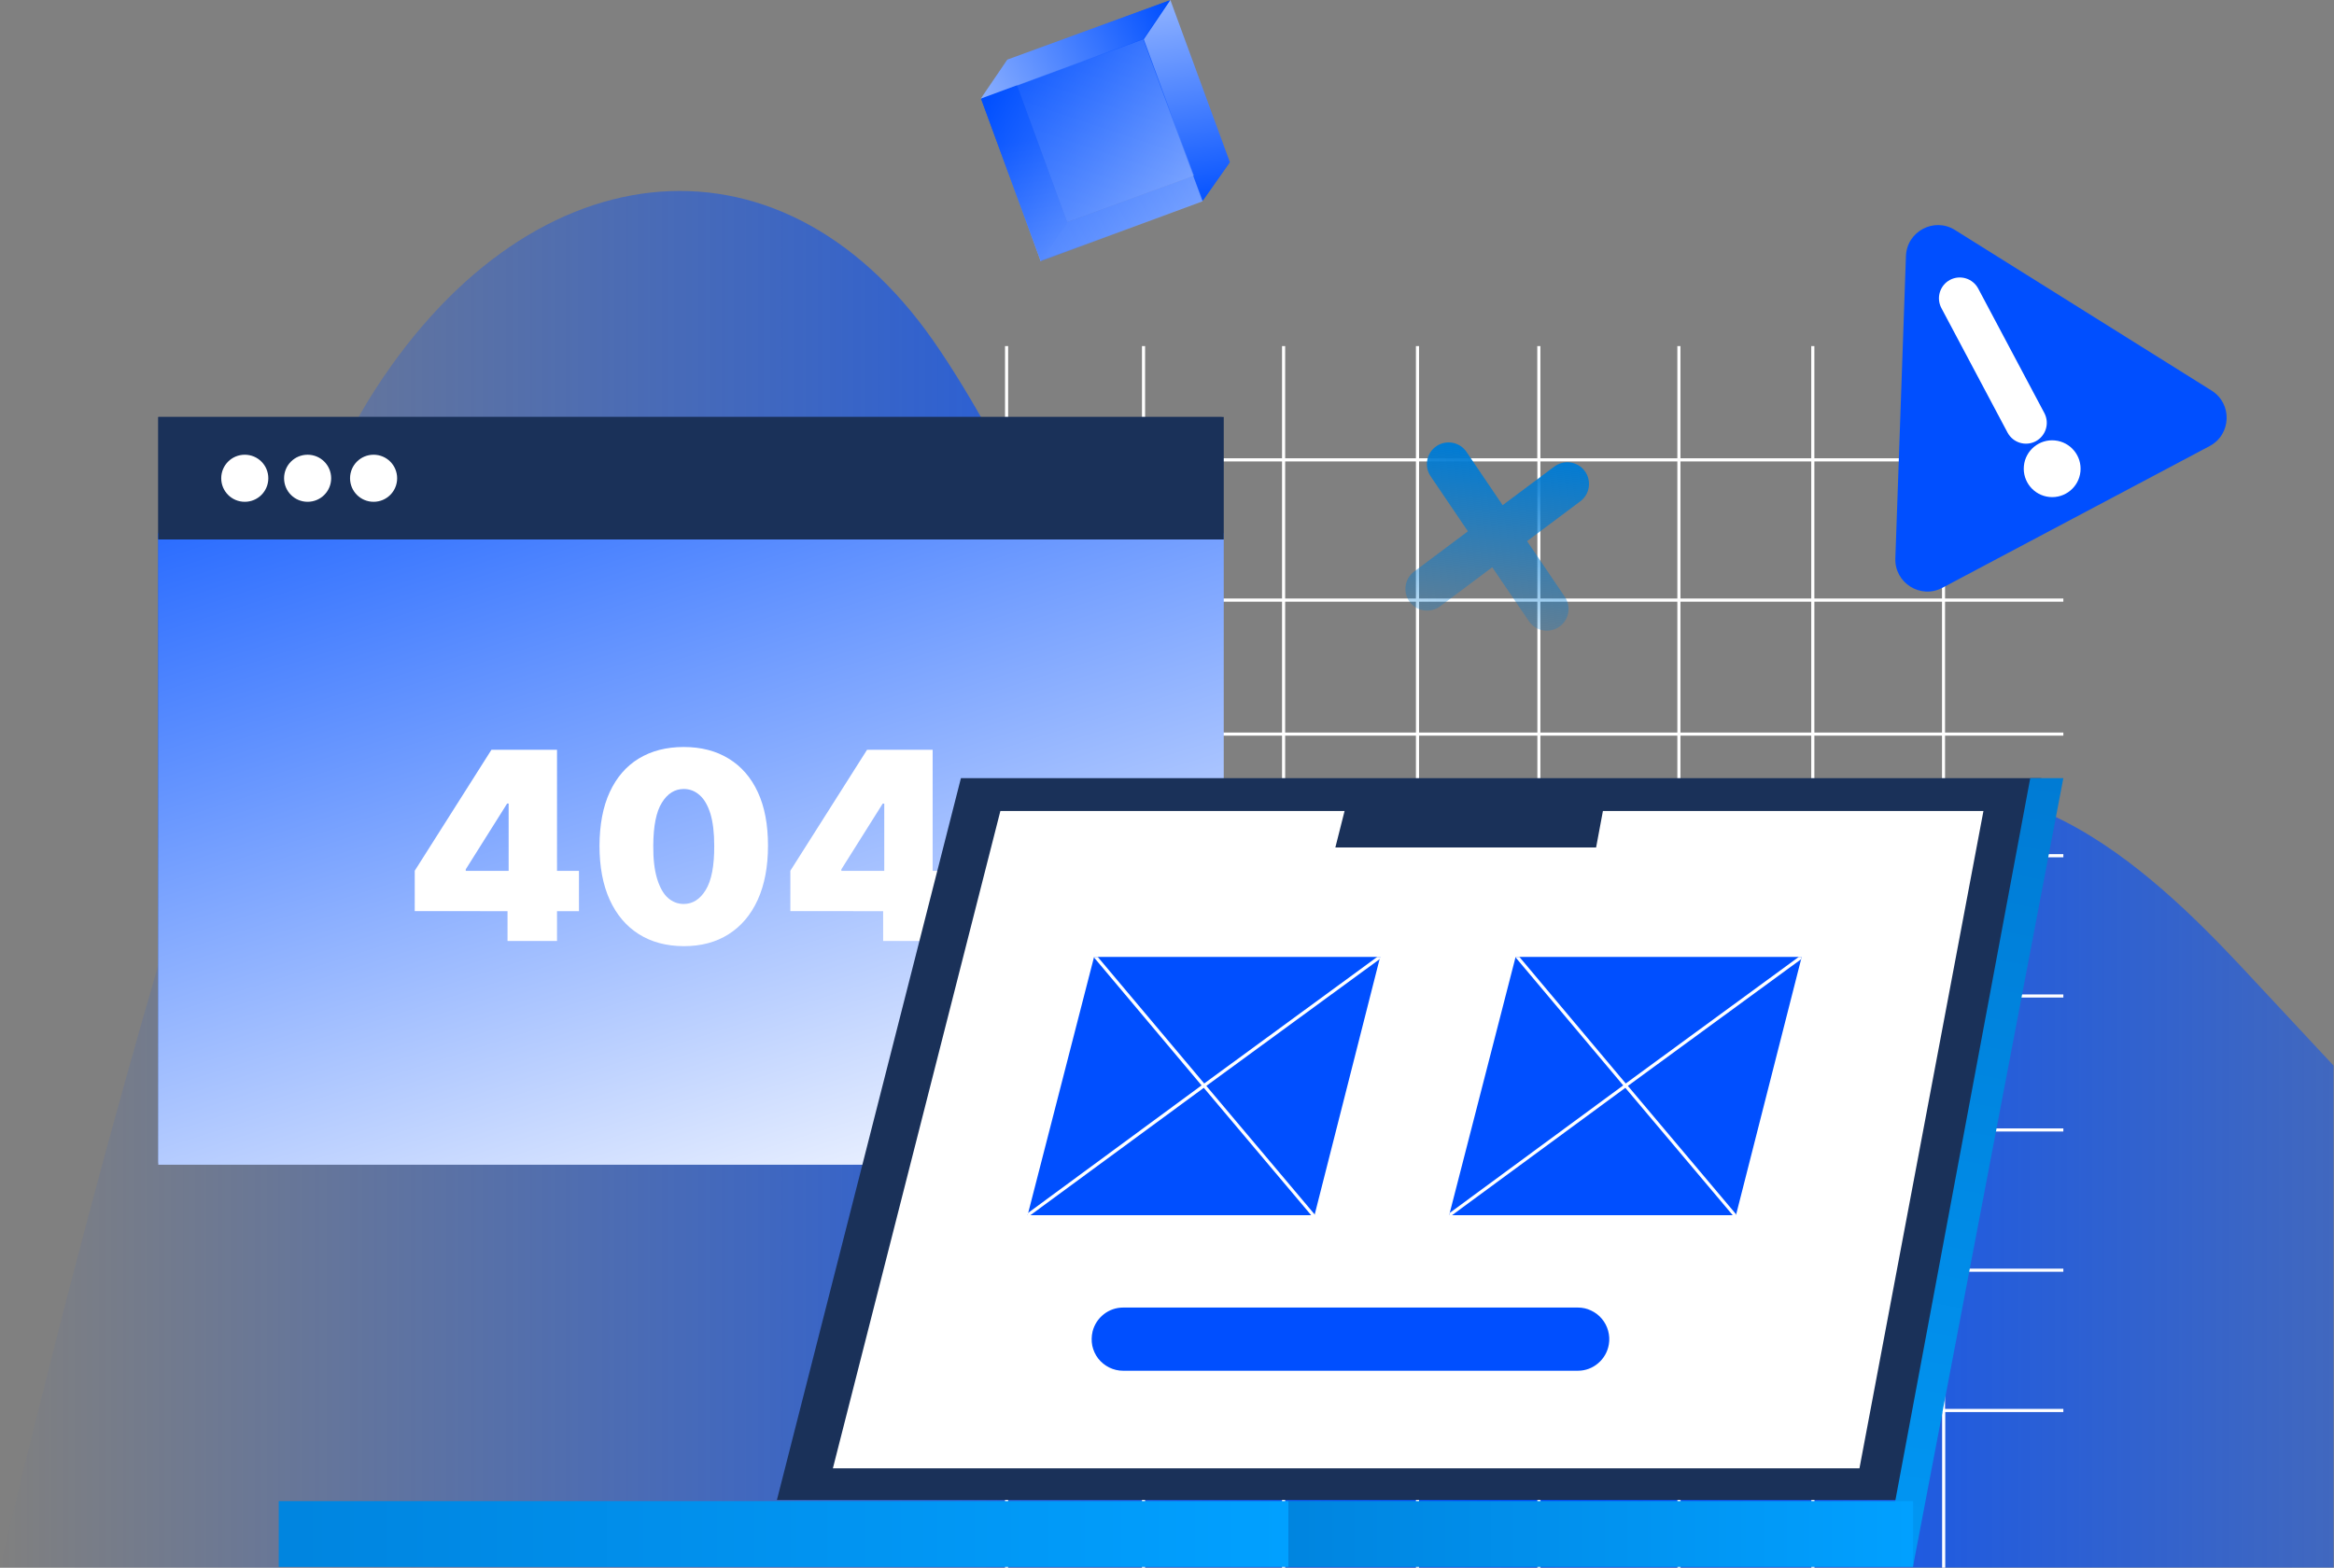 <?xml version="1.0" encoding="utf-8"?>
<!-- Generator: Adobe Illustrator 27.8.0, SVG Export Plug-In . SVG Version: 6.00 Build 0)  -->
<svg version="1.1" id="Ebene_1" xmlns="http://www.w3.org/2000/svg" xmlns:xlink="http://www.w3.org/1999/xlink" x="0px" y="0px"
	 viewBox="0 0 2774.3 1864" style="enable-background:new 0 0 2774.3 1864;" xml:space="preserve">
<rect x="0" y="0" width="2774.3" height="1864" fill="#808080" stroke="none"/>
<style type="text/css">
	.st0{fill-rule:evenodd;clip-rule:evenodd;fill:#FFFFFF;}
	.st1{fill:#FFFFFF;}
	.st2{fill:url(#SVGID_00000182525139506146280360000007616310230487988884_);}
	.st3{fill:url(#SVGID_00000082334310623336166740000002514559918976640396_);}
	.st4{fill:#004FFF;}
	.st5{fill:#007BD4;}
	.st6{fill:#1A3159;}
	.st7{fill:url(#SVGID_00000169560372630039270760000013230326311843325604_);}
	.st8{fill:url(#SVGID_00000178893532053815571070000002868192722396491431_);}
	.st9{fill:url(#SVGID_00000078724443421381778990000015095967372910108055_);}
	.st10{fill:url(#SVGID_00000073706782306397420240000004010401392955951805_);}
	.st11{fill:url(#SVGID_00000071534796668714941070000008187310993781420203_);}
	.st12{fill:url(#SVGID_00000104703033992383341630000016778430633848692874_);}
	.st13{fill:url(#SVGID_00000072967644811493346770000000582429179829503919_);}
	.st14{fill:url(#SVGID_00000091702630733123575790000004754353592452528279_);}
	.st15{fill:url(#SVGID_00000142888684564591244000000006293793295535141263_);}
	.st16{fill:url(#SVGID_00000124847223872699432110000011679866640760151988_);}
	.st17{fill:url(#SVGID_00000085223773319627564620000014718016475406430595_);fill-opacity:0.8;}
	.st18{fill:url(#SVGID_00000124878877389475803520000003692835560266870941_);}
	.st19{fill:url(#SVGID_00000006706434708674136040000005753166954397826973_);}
	.st20{fill:url(#SVGID_00000036240066624012056540000018298974219961124280_);}
	.st21{fill:url(#SVGID_00000078730816795031093180000009326692013625484475_);}
	.st22{fill:url(#SVGID_00000123414300285449930000000000205508294879305140_);}
	.st23{fill:url(#SVGID_00000000915762403063648840000010152869383031385987_);fill-opacity:0.8;}
	.st24{fill:url(#SVGID_00000169542194981440415450000005885576199274162090_);}
	.st25{fill:url(#SVGID_00000058569220829569838630000011623959472002911389_);}
	.st26{fill:#D9D9D9;}
	.st27{fill:#09214C;}
	.st28{fill-rule:evenodd;clip-rule:evenodd;fill:#007BD4;}
	.st29{fill-rule:evenodd;clip-rule:evenodd;fill:url(#SVGID_00000148655048310899316270000007618324019639372930_);}
	.st30{fill:url(#SVGID_00000060731794829897711900000001681742130000647606_);}
	.st31{fill:url(#SVGID_00000132785743392706841720000015775114143027931015_);}
	.st32{fill:url(#SVGID_00000048469001805829678780000012036167190056186798_);}
	.st33{fill:url(#SVGID_00000090290663767408726500000007255812542219652280_);}
	.st34{fill:url(#SVGID_00000136380406878337499110000016376522321087016321_);}
	.st35{fill:url(#SVGID_00000086685874069786684320000016946062938809027001_);}
	.st36{fill:url(#SVGID_00000163050493729955204220000014048364332349863347_);}
	.st37{fill:url(#SVGID_00000093137841161907445160000015391417160079395221_);}
	.st38{fill:url(#SVGID_00000054254517125856276330000007346719189592543117_);fill-opacity:0.8;}
	.st39{fill:url(#SVGID_00000005261316514027436230000000937199302991267220_);}
	.st40{fill:url(#SVGID_00000053517860153997895400000012340846190620505019_);}
	.st41{fill-rule:evenodd;clip-rule:evenodd;fill:url(#SVGID_00000134968920363476632850000003593045056844426385_);}
	.st42{fill-rule:evenodd;clip-rule:evenodd;fill:url(#SVGID_00000043426858582855912530000018249878437420860546_);}
	.st43{fill:url(#SVGID_00000120531618811316505210000006533383951282409882_);}
	.st44{fill:url(#SVGID_00000164509230858046323020000012967996105861642634_);}
	.st45{fill-rule:evenodd;clip-rule:evenodd;fill:#004FFF;}
	.st46{fill:url(#SVGID_00000049937139420833493780000009604771060177057200_);}
	.st47{fill:url(#SVGID_00000055670188376987433950000015492393962167009438_);}
	.st48{fill:url(#SVGID_00000023251866028791749720000010725532752408184750_);}
	.st49{fill:url(#SVGID_00000044866522970638879500000011190922885065018040_);fill-opacity:0.8;}
	.st50{fill:url(#SVGID_00000165198326457201286390000017359138559447857321_);}
	.st51{fill:url(#SVGID_00000098908872945110888360000005583532371433674370_);}
	.st52{fill:url(#SVGID_00000002347852947344724340000005248318668147762608_);}
	.st53{fill-rule:evenodd;clip-rule:evenodd;fill:#1A3159;}
	.st54{fill:url(#SVGID_00000078755673560236876440000008846157191336987809_);fill-opacity:0.25;}
	.st55{fill-rule:evenodd;clip-rule:evenodd;fill:url(#SVGID_00000051355739732200947950000003605241477220627893_);}
	.st56{fill:url(#SVGID_00000123415938581718509640000015068601104242070456_);}
	.st57{fill:url(#SVGID_00000135676347333760974880000014227566492183313342_);}
	.st58{fill:url(#SVGID_00000015344586698455885160000004805931552267100564_);}
	.st59{fill:url(#SVGID_00000077321657992154189370000013035826815821036696_);}
	.st60{fill:#243960;}
	.st61{fill:url(#SVGID_00000042727069468277403050000011074951806226985374_);}
	.st62{fill:url(#SVGID_00000170252674657354512470000016524313678261036932_);}
	.st63{fill:url(#SVGID_00000067958124030643482070000001248935237372993667_);}
	.st64{fill:url(#SVGID_00000167395457855181667280000006964608277929980577_);}
	.st65{fill:url(#SVGID_00000111161261971776283560000013865568628783891384_);}
	.st66{fill:url(#SVGID_00000134950556303996171520000002650215493587591607_);}
	.st67{fill:url(#SVGID_00000116211660183942780060000008061541252742298242_);}
	.st68{fill:url(#SVGID_00000172398777068185549110000016141959211881364620_);}
	.st69{fill:url(#SVGID_00000041294658264947605940000011911439927509397670_);}
	.st70{fill:url(#SVGID_00000141444401442792691100000012439294973161530764_);fill-opacity:0.8;}
	.st71{fill:url(#SVGID_00000051375284835686446200000008249307982224101511_);}
	.st72{fill:url(#SVGID_00000109738799589614357940000001122430213058796186_);}
	.st73{fill:url(#SVGID_00000054224666002130159200000016152470910522189979_);}
	.st74{fill:url(#SVGID_00000036957085835693286630000009957238211097194369_);}
	.st75{fill:url(#SVGID_00000177459965711976689140000006818347298620294568_);}
	.st76{fill:url(#SVGID_00000035527496290200550290000016820214325151812270_);fill-opacity:0.8;}
	.st77{fill:url(#SVGID_00000070797701965297620020000002783547755585848472_);}
	.st78{fill:url(#SVGID_00000147920791225816433410000011144087145072283575_);}
	.st79{fill-rule:evenodd;clip-rule:evenodd;fill:url(#SVGID_00000044172474591100481860000008471609138114084792_);}
	.st80{fill:url(#SVGID_00000016035654608900488700000009973082049486656695_);}
	.st81{fill:url(#SVGID_00000046328487365642628240000001210318707890431159_);}
	.st82{fill:url(#SVGID_00000067920090575159829700000002928559080274198675_);}
	.st83{fill:url(#SVGID_00000161628488062288603640000005821671307202802079_);}
	.st84{fill:url(#SVGID_00000133497327842441286230000005089473359599788985_);}
	.st85{fill:url(#SVGID_00000125566164720882335910000010032998622064651681_);}
	.st86{fill:url(#SVGID_00000114759667765257819290000011478545428236068531_);fill-opacity:0.8;}
	.st87{fill:url(#SVGID_00000176737274264273675270000004059331863798635919_);}
	.st88{fill:url(#SVGID_00000034810182788134105110000009307740812507178677_);}
	.st89{fill:url(#SVGID_00000113331913855153938460000009778624820956845215_);}
	.st90{fill:url(#SVGID_00000173862265148795649930000008162889015337130386_);}
	.st91{fill:url(#SVGID_00000011743617331733782630000004479437928165039288_);}
	.st92{fill:url(#SVGID_00000143578378395972586370000008664482130990578073_);fill-opacity:0.8;}
	.st93{fill:url(#SVGID_00000132066947027746079590000006362015943022628487_);}
	.st94{fill:url(#SVGID_00000170274834384655864390000000450568342108304819_);}
	.st95{fill:#DADADA;}
	.st96{fill:#00EBFF;}
</style>
<g>
	<g transform="translate(14.4 765.6) rotate(0.0 1441.8 850.8) scale(1.336 1.336)">
		
			<linearGradient id="SVGID_00000078017717393211561260000013081265081626443951_" gradientUnits="userSpaceOnUse" x1="24.644" y1="-2574.489" x2="2100.863" y2="-2574.489" gradientTransform="matrix(1.336 0 0 1.336 -43.707 3649.765)">
			<stop  offset="0" style="stop-color:#004FFF;stop-opacity:0"/>
			<stop  offset="0.49" style="stop-color:#004FFF"/>
			<stop  offset="1" style="stop-color:#004FFF;stop-opacity:0"/>
		</linearGradient>
		<path style="fill-rule:evenodd;clip-rule:evenodd;fill:url(#SVGID_00000078017717393211561260000013081265081626443951_);" d="
			M-10.8,822c0,0,189.9-815.8,328.1-1039.3c138.2-223.5,363.9-250.8,502.4-52.3C958.1-71.1,1096.5,375.4,1235,450
			c138.4,74.6,276.8-223.3,415.2-297.7c138.4-74.4,276.8,74.4,346,148.8l69.2,74.2V822H-10.8z"/>
	</g>
	
		<g transform="translate(1090.8 957.6) rotate(0.0 736.2 754.8) scale(1.203 1.205)">
		<path class="st0" d="M86.3-453.2v110.7H-45.9v3.1H86.3v135.3H-45.9v3.1H86.3v129.2H-45.9v3.1H86.3V48.1H-45.9v3.1H86.3v135.3
			H-45.9v3.1H86.3v129.2H-45.9v3.1H86.3v135.3H-45.9v3.1H86.3v135.3H-45.9v3.1H86.3v153.8h3.1V598.6h132.2v153.8h3.1V598.6h135.3
			v153.8h3.1V598.6h129.2v153.8h3.1V598.6h116.9v153.8h3.1V598.6h135.3v153.8h3.1V598.6h129.2v153.8h3.1V598.6h126.1v153.8h3.1
			V598.6H1132v-3.1h-116.9V460.2H1132v-3.1h-116.9V321.8H1132v-3.1h-116.9V189.6H1132v-3.1h-116.9V51.2H1132v-3.1h-116.9V-68.8H1132
			v-3.1h-116.9V-201H1132v-3.1h-116.9v-135.3H1132v-3.1h-116.9v-110.7h-3.1v110.7H886v-110.7h-3.1v110.7H753.7v-110.7h-3.1v110.7
			H615.3v-110.7h-3.1v110.7H495.4v-110.7h-3.1v110.7H363.1v-110.7h-3.1v110.7H224.7v-110.7h-3.1v110.7H89.4v-110.7H86.3z
			 M1012.1,595.5V460.2H886v135.3L1012.1,595.5z M882.9,595.5V460.2H753.7v135.3L882.9,595.5z M750.7,595.5V460.2H615.3v135.3
			L750.7,595.5z M612.3,595.5V460.2H495.4v135.3L612.3,595.5z M492.3,595.5V460.2H363.1v135.3L492.3,595.5z M360.1,595.5V460.2
			H224.7v135.3L360.1,595.5z M221.7,595.5V460.2H89.4v135.3L221.7,595.5z M221.7,457.1H89.4V321.8h132.2V457.1z M360.1,457.1H224.7
			V321.8h135.3L360.1,457.1z M492.3,457.1H363.1V321.8h129.2V457.1z M612.3,457.1H495.4V321.8h116.9V457.1z M750.7,457.1H615.3
			V321.8h135.3V457.1z M882.9,457.1H753.7V321.8h129.2V457.1z M1012.1,457.1H886V321.8h126.1V457.1z M1012.1,318.7V189.6H886v129.2
			H1012.1z M882.9,318.7V189.6H753.7v129.2H882.9z M750.7,318.7V189.6H615.3v129.2H750.7z M612.3,318.7V189.6H495.4v129.2H612.3z
			 M492.3,318.7V189.6H363.1v129.2H492.3z M360.1,318.7V189.6H224.7v129.2H360.1z M221.7,318.7V189.6H89.4v129.2H221.7z M89.4,48.1
			V-68.8h132.2V48.1H89.4z M89.4-71.9h132.2V-201H89.4V-71.9z M224.7,48.1V-68.8h135.3V48.1H224.7z M224.7-71.9h135.3V-201H224.7
			L224.7-71.9z M363.1,48.1V-68.8h129.2V48.1H363.1z M363.1-71.9h129.2V-201H363.1L363.1-71.9z M495.4,48.1V-68.8h116.9V48.1H495.4z
			 M495.4-71.9h116.9V-201H495.4V-71.9z M615.3,48.1V-68.8h135.3V48.1H615.3z M615.3-71.9h135.3V-201H615.3V-71.9z M753.7,48.1
			V-68.8h129.2V48.1H753.7z M753.7-71.9h129.2V-201H753.7V-71.9z M886,48.1V-68.8h126.1V48.1H886z M886-71.9h126.1V-201H886V-71.9z
			 M1012.1,186.5V51.2H886v135.3L1012.1,186.5z M882.9,186.5V51.2H753.7v135.3L882.9,186.5z M750.7,186.5V51.2H615.3v135.3
			L750.7,186.5z M612.3,186.5V51.2H495.4v135.3L612.3,186.5z M492.3,186.5V51.2H363.1v135.3L492.3,186.5z M360.1,186.5V51.2H224.7
			v135.3L360.1,186.5z M221.7,186.5V51.2H89.4v135.3L221.7,186.5z M89.4-204.1h132.2v-135.3H89.4V-204.1z M224.7-204.1h135.3v-135.3
			H224.7V-204.1z M363.1-204.1h129.2v-135.3H363.1V-204.1z M495.4-204.1h116.9v-135.3H495.4V-204.1z M615.3-204.1h135.3v-135.3
			H615.3V-204.1z M753.7-204.1h129.2v-135.3H753.7V-204.1z M886-204.1h126.1v-135.3H886V-204.1z"/>
	</g>
	<g transform="translate(210.0 1045.2) rotate(0.0 657.0 460.8) scale(1.336 1.335)">
		
			<linearGradient id="SVGID_00000093174791170904253460000002011334405562538140_" gradientUnits="userSpaceOnUse" x1="321.417" y1="-3944.175" x2="72.432" y2="-4726.833" gradientTransform="matrix(1.336 0 0 1.335 151.659 5629.082)">
			<stop  offset="0" style="stop-color:#FFFFFF"/>
			<stop  offset="0.521" style="stop-color:#004FFF"/>
			<stop  offset="1" style="stop-color:#004FFF"/>
		</linearGradient>
		<path style="fill:url(#SVGID_00000093174791170904253460000002011334405562538140_);" d="M929.7-308.2h-946v560.9h946V-308.2z"/>
		<path class="st6" d="M929.7-411.5h-946v108.8h946V-411.5z"/>
		<g>
			<path class="st1" d="M59-336.1c10.8,0,19.5-9.4,19.5-20.9S69.8-378,59-378s-19.5,9.4-19.5,20.9S48.2-336.1,59-336.1z
				 M116.2-336.1c11.6,0,20.9-9.4,20.9-20.9s-9.4-20.9-20.9-20.9s-20.9,9.4-20.9,20.9S104.7-336.1,116.2-336.1z M173.4-336.1
				c10.8,0,19.5-9.4,19.5-20.9s-8.7-20.9-19.5-20.9c-10.8,0-19.5,9.4-19.5,20.9S162.6-336.1,173.4-336.1z"/>
		</g>
	</g>
	
		<g transform="translate(210.0 1045.2) rotate(0.0 658.2 462) scale(1.201 1.201)">
		<g>
			<g>
				
					<linearGradient id="SVGID_00000178921571191528866500000016883287692347486895_" gradientUnits="userSpaceOnUse" x1="5126.503" y1="542.209" x2="4848.96" y2="-330.219" gradientTransform="matrix(1.201 0 0 1.201 -5509.148 -244.592)">
					<stop  offset="0" style="stop-color:#FFFFFF"/>
					<stop  offset="1" style="stop-color:#004FFF"/>
				</linearGradient>
				<path style="fill:url(#SVGID_00000178921571191528866500000016883287692347486895_);" d="M1036.4-342.4H-18.2v625.2h1054.5
					V-342.4z"/>
				<path class="st6" d="M1036.4-457.5H-18.2v121.3h1054.5V-457.5z"/>
				<path class="st1" d="M67.4-373.5c12.9,0,23.3-10.4,23.3-23.3s-10.4-23.3-23.3-23.3s-23.3,10.4-23.3,23.3
					C44.1-383.9,54.5-373.5,67.4-373.5z M129.6-373.5c12.9,0,23.3-10.4,23.3-23.3s-10.4-23.3-23.3-23.3s-23.3,10.4-23.3,23.3
					S116.7-373.5,129.6-373.5z M194.9-373.5c12.9,0,23.3-10.4,23.3-23.3s-10.4-23.3-23.3-23.3s-23.3,10.4-23.3,23.3
					S182-373.5,194.9-373.5L194.9-373.5z"/>
			</g>
		</g>
	</g>
	<g transform="translate(526.8 1453.2) rotate(0.0 333.6 123.0) scale(1.208 1.212)">
		<path class="st1" d="M-28-305.2v-39.6l75.5-118.7h35.9v52.8H62.9l-40.7,64.5v1.5h111.4v39.6L-28-305.2L-28-305.2z M63.3-275.9
			v-41.4l1.1-17.2v-129H112v187.6L63.3-275.9L63.3-275.9z M236.7-270.8c-17-0.1-31.8-4-44.2-11.8c-12.4-7.8-22-19.1-28.7-33.8
			c-6.7-14.7-10-32.4-10-53c0.1-20.6,3.4-38.2,10.1-52.6c6.7-14.4,16.2-25.4,28.6-32.9c12.4-7.5,27.1-11.3,44.2-11.3
			c17,0,31.8,3.8,44.2,11.4c12.4,7.5,22,18.5,28.7,32.9c6.7,14.4,10,31.9,10,52.5c0,20.7-3.4,38.4-10.1,53.1
			c-6.7,14.7-16.3,26-28.7,33.8C268.5-274.7,253.8-270.8,236.7-270.8z M236.7-312.2c8.8,0,16-4.6,21.6-13.7
			c5.7-9.2,8.5-23.7,8.4-43.4c0-12.9-1.3-23.4-3.8-31.6c-2.6-8.2-6.1-14.2-10.6-18.1c-4.5-4-9.7-6-15.6-6c-8.8,0-16,4.5-21.5,13.4
			c-5.6,8.9-8.4,23-8.5,42.3c-0.1,13.1,1.2,23.9,3.8,32.4c2.6,8.4,6.1,14.7,10.6,18.7C225.6-314.2,230.9-312.2,236.7-312.2
			L236.7-312.2z M341.6-305.2v-39.6l75.5-118.7H453v52.8h-20.5l-40.7,64.5v1.5h111.4v39.6L341.6-305.2L341.6-305.2z M432.9-275.9
			v-41.4l1.1-17.2v-129h47.6v187.6L432.9-275.9L432.9-275.9z"/>
	</g>
	
		<g transform="translate(358.8 1491.6) rotate(0.0 1102.2 487.2) scale(1.347 1.347)">
		<path class="st6" d="M1535-420.5l-120.2,637.2H419.2l162.4-637.2H1535z"/>
		<path class="st1" d="M1483.9-391.5H616.4L468.6,188.7h905.9L1483.9-391.5z"/>
		
			<linearGradient id="SVGID_00000124149570352316676390000004619334121374384038_" gradientUnits="userSpaceOnUse" x1="937.148" y1="-7673.998" x2="807.84" y2="-6980.94" gradientTransform="matrix(1.347 0 0 1.347 277.285 9915.274)">
			<stop  offset="0" style="stop-color:#007BD4"/>
			<stop  offset="1" style="stop-color:#01A0FF"/>
		</linearGradient>
		<path style="fill:url(#SVGID_00000124149570352316676390000004619334121374384038_);" d="M1525.2-420.5h29.2l-132.6,695.6l-26-2.5
			L1525.2-420.5z"/>
		
			<linearGradient id="SVGID_00000016757114947932390580000005109335225511943099_" gradientUnits="userSpaceOnUse" x1="1816.776" y1="2453.632" x2="1816.776" y2="3004.8" gradientTransform="matrix(0 1.347 -1.347 0 4725.641 -2199.985)">
			<stop  offset="0" style="stop-color:#01A0FF"/>
			<stop  offset="1" style="stop-color:#007BD4"/>
		</linearGradient>
		<path style="fill:url(#SVGID_00000016757114947932390580000005109335225511943099_);" d="M870.6,217.7h551.2v58H870.6V217.7z"/>
		
			<linearGradient id="SVGID_00000114781737995064926550000000308984040631941300_" gradientUnits="userSpaceOnUse" x1="1669.683" y1="2715.845" x2="1669.683" y2="3606.83" gradientTransform="matrix(0 1.347 -1.347 0 4527.549 -2001.893)">
			<stop  offset="0" style="stop-color:#01A0FF"/>
			<stop  offset="1" style="stop-color:#007BD4"/>
		</linearGradient>
		<path style="fill:url(#SVGID_00000114781737995064926550000000308984040631941300_);" d="M-20.4,217.7h891v58h-891V217.7z"/>
		<path class="st6" d="M912-359.3l8.4-33.2h227.9l-6.2,33.2H912z"/>
	</g>
	
		<g transform="translate(2250.0 814.8) rotate(-42.201 220.8 219.6) scale(1.264 1.265)">
		<path class="st4" d="M442.3-362.9c16.2-16.6,44.3-9.5,50.6,12.8l77.3,273.8c6.3,22.3-13.9,43.1-36.4,37.4l-275.7-70
			c-22.5-5.7-30.4-33.6-14.2-50.2L442.3-362.9z"/>
		<g>
			<path class="st1" d="M457.9-318.5c10.5,2.7,16.8,13.3,14.2,23.8l-32.6,128.5c-2.7,10.5-13.3,16.8-23.8,14.2
				c-10.5-2.7-16.8-13.3-14.2-23.8l32.6-128.5C436.8-314.8,447.4-321.1,457.9-318.5z"/>
			
				<ellipse transform="matrix(0.741 -0.672 0.672 0.741 188.441 243.496)" class="st1" cx="409.7" cy="-122.4" rx="26.7" ry="26.7"/>
		</g>
	</g>
	
		<g transform="translate(1226.4 530.4) rotate(-0.447 153.6 160.8) scale(1.793 1.795)">
		
			<linearGradient id="SVGID_00000105389804516953288640000005412814454809898392_" gradientUnits="userSpaceOnUse" x1="-45.022" y1="-16784.635" x2="-93.651" y2="-16645.844" gradientTransform="matrix(1.793 -1.399785e-02 1.401536e-02 1.795 399.038 29843.607)">
			<stop  offset="0" style="stop-color:#004FFF"/>
			<stop  offset="1" style="stop-color:#FFFFFF"/>
		</linearGradient>
		<path style="fill:url(#SVGID_00000105389804516953288640000005412814454809898392_);" d="M-13.2-256.3l107.6-38.8l38.7,107.7
			L25.2-148.8L-13.2-256.3z"/>
		
			<linearGradient id="SVGID_00000014634097773270469990000007694341447190430896_" gradientUnits="userSpaceOnUse" x1="-17.839" y1="-16728.412" x2="-143.115" y2="-16664.443" gradientTransform="matrix(1.793 -1.399785e-02 1.401536e-02 1.795 399.038 29843.607)">
			<stop  offset="0" style="stop-color:#004FFF"/>
			<stop  offset="1" style="stop-color:#FFFFFF"/>
		</linearGradient>
		<path style="fill:url(#SVGID_00000014634097773270469990000007694341447190430896_);" d="M133.1-187.4L25.3-148.8l-18,25.3
			l107.8-38.6L133.1-187.4L133.1-187.4z"/>
		
			<linearGradient id="SVGID_00000070818401396810370040000004606234529887828378_" gradientUnits="userSpaceOnUse" x1="-94.401" y1="-16740.074" x2="-84.344" y2="-16655.602" gradientTransform="matrix(1.793 -1.399785e-02 1.401536e-02 1.795 399.038 29843.607)">
			<stop  offset="0" style="stop-color:#004FFF"/>
			<stop  offset="1" style="stop-color:#FFFFFF"/>
		</linearGradient>
		<path style="fill:url(#SVGID_00000070818401396810370040000004606234529887828378_);" d="M25.5-148.5l-38.6-107.8L-31-230.8
			L7.6-123L25.5-148.5z"/>
		
			<linearGradient id="SVGID_00000147930660066922107900000008504741939930585277_" gradientUnits="userSpaceOnUse" x1="-107.304" y1="-16756.213" x2="33.246" y2="-16676.975" gradientTransform="matrix(1.793 -1.399785e-02 1.401536e-02 1.795 399.038 29843.607)">
			<stop  offset="0" style="stop-color:#004FFF"/>
			<stop  offset="1" style="stop-color:#FBFDFF"/>
		</linearGradient>
		<path style="fill:url(#SVGID_00000147930660066922107900000008504741939930585277_);fill-opacity:0.8;" d="M-31.1-230.9
			l107.8-38.6l38.5,107.6L7.6-123.1L-31.1-230.9z"/>
		
			<linearGradient id="SVGID_00000161626601916953538050000002500405537294754181_" gradientUnits="userSpaceOnUse" x1="-27.261" y1="-16713.598" x2="-48.034" y2="-16847.076" gradientTransform="matrix(1.793 -1.399785e-02 1.401536e-02 1.795 399.038 29843.607)">
			<stop  offset="0" style="stop-color:#004FFF"/>
			<stop  offset="1" style="stop-color:#FBFDFF;stop-opacity:0.99"/>
		</linearGradient>
		<path style="fill:url(#SVGID_00000161626601916953538050000002500405537294754181_);" d="M94.9-295.4l-17.8,25.9l38.4,107l18-25.2
			L94.9-295.4z"/>
		
			<linearGradient id="SVGID_00000087405650614320586360000007856295036038198157_" gradientUnits="userSpaceOnUse" x1="-38.724" y1="-16788.734" x2="-164.386" y2="-16724.565" gradientTransform="matrix(1.793 -1.399785e-02 1.401536e-02 1.795 399.038 29843.607)">
			<stop  offset="0" style="stop-color:#004FFF"/>
			<stop  offset="1" style="stop-color:#FBFDFF"/>
		</linearGradient>
		<path style="fill:url(#SVGID_00000087405650614320586360000007856295036038198157_);" d="M94.4-295.2l-107.9,38.4l-17.8,25.7
			l107.8-38.6L94.4-295.2z"/>
	</g>
	
		<g transform="translate(1750.8 1076.4) rotate(0.0 113.4 116.4) scale(1.327 1.327)">
		
			<linearGradient id="SVGID_00000049223755785207335270000001364761916587407489_" gradientUnits="userSpaceOnUse" x1="3253.718" y1="-2939.709" x2="3234.088" y2="-2784.249" gradientTransform="matrix(1.327 0 0 1.327 -4285.19 3493.667)">
			<stop  offset="0" style="stop-color:#007BD4"/>
			<stop  offset="1" style="stop-color:#007BD4;stop-opacity:0"/>
		</linearGradient>
		<path style="fill-rule:evenodd;clip-rule:evenodd;fill:url(#SVGID_00000049223755785207335270000001364761916587407489_);" d="
			M-32.7-411.4c-8.9,6-11.2,18.1-5.2,27l33.4,49.3L-52.7-299c-8.6,6.4-10.3,18.6-3.9,27.2c6.4,8.6,18.6,10.3,27.2,3.9l46.7-35
			l32.8,48.3c6,8.9,18.1,11.2,27,5.2c8.9-6,11.2-18.1,5.2-27l-33.8-49.9l47.7-35.7c8.6-6.4,10.3-18.6,3.9-27.2
			c-6.4-8.6-18.6-10.3-27.2-3.9l-46.3,34.6l-32.4-47.8C-11.8-415.1-23.8-417.4-32.7-411.4z"/>
	</g>
	
		<g transform="translate(1284.0 1712.4) rotate(0.0 217.8 159.6) scale(1.203 1.204)">
		<path class="st4" d="M296.4-477.3l-0.6,2.2L231.7-223l-0.2,0.8H-52l0.6-2.3l65-252.5l0.1-0.3H296.4z"/>
		<path class="st0" d="M296.4-477.3h-2.9l-171,125l-105.2-125h-3.8l-0.1,0.3l106.5,126.6l-171.5,126l-0.6,2.3h2.8L122.1-348
			l106.2,125.9h3.2l0.2-0.8L124.6-349.9l171.3-125.2L296.4-477.3z"/>
	</g>
	
		<g transform="translate(1804.8 1712.4) rotate(0.0 217.8 159.6) scale(1.203 1.204)">
		<path class="st4" d="M280-477.3l-0.6,2.2L215.2-223l-0.2,0.8H-68.4l0.6-2.3l65-252.5l0.1-0.3H280z"/>
		<path class="st0" d="M280-477.3h-2.9l-171,125L1-477.3h-3.8l-0.1,0.3l106.5,126.6l-171.5,126l-0.6,2.3h2.8L105.7-348l106.2,125.9
			h3.2l0.2-0.8L108.2-349.9l171.3-125.2L280-477.3z"/>
	</g>
	<g transform="translate(1363.2 2145.6) rotate(0.0 319.8 39.0) scale(1.199 1.206)">
		<path class="st4" d="M427.4-490H-23.5c-7,0-13.7,2.3-19.2,6.6c-5.5,4.3-9.4,10.2-11.1,17c-1.1,4.6-1.2,9.4-0.3,14
			c1,4.6,3,9,5.9,12.7c2.9,3.7,6.7,6.7,10.9,8.8c4.3,2.1,8.9,3.2,13.7,3.2h450.9c7.4,0,14.5-2.6,20.1-7.4
			c5.6-4.7,9.4-11.3,10.6-18.6c0.8-4.5,0.5-9-0.7-13.4c-1.2-4.4-3.3-8.4-6.3-11.9c-2.9-3.5-6.6-6.2-10.7-8.1
			C436.4-489,431.9-490,427.4-490z"/>
	</g>
</g>
</svg>
